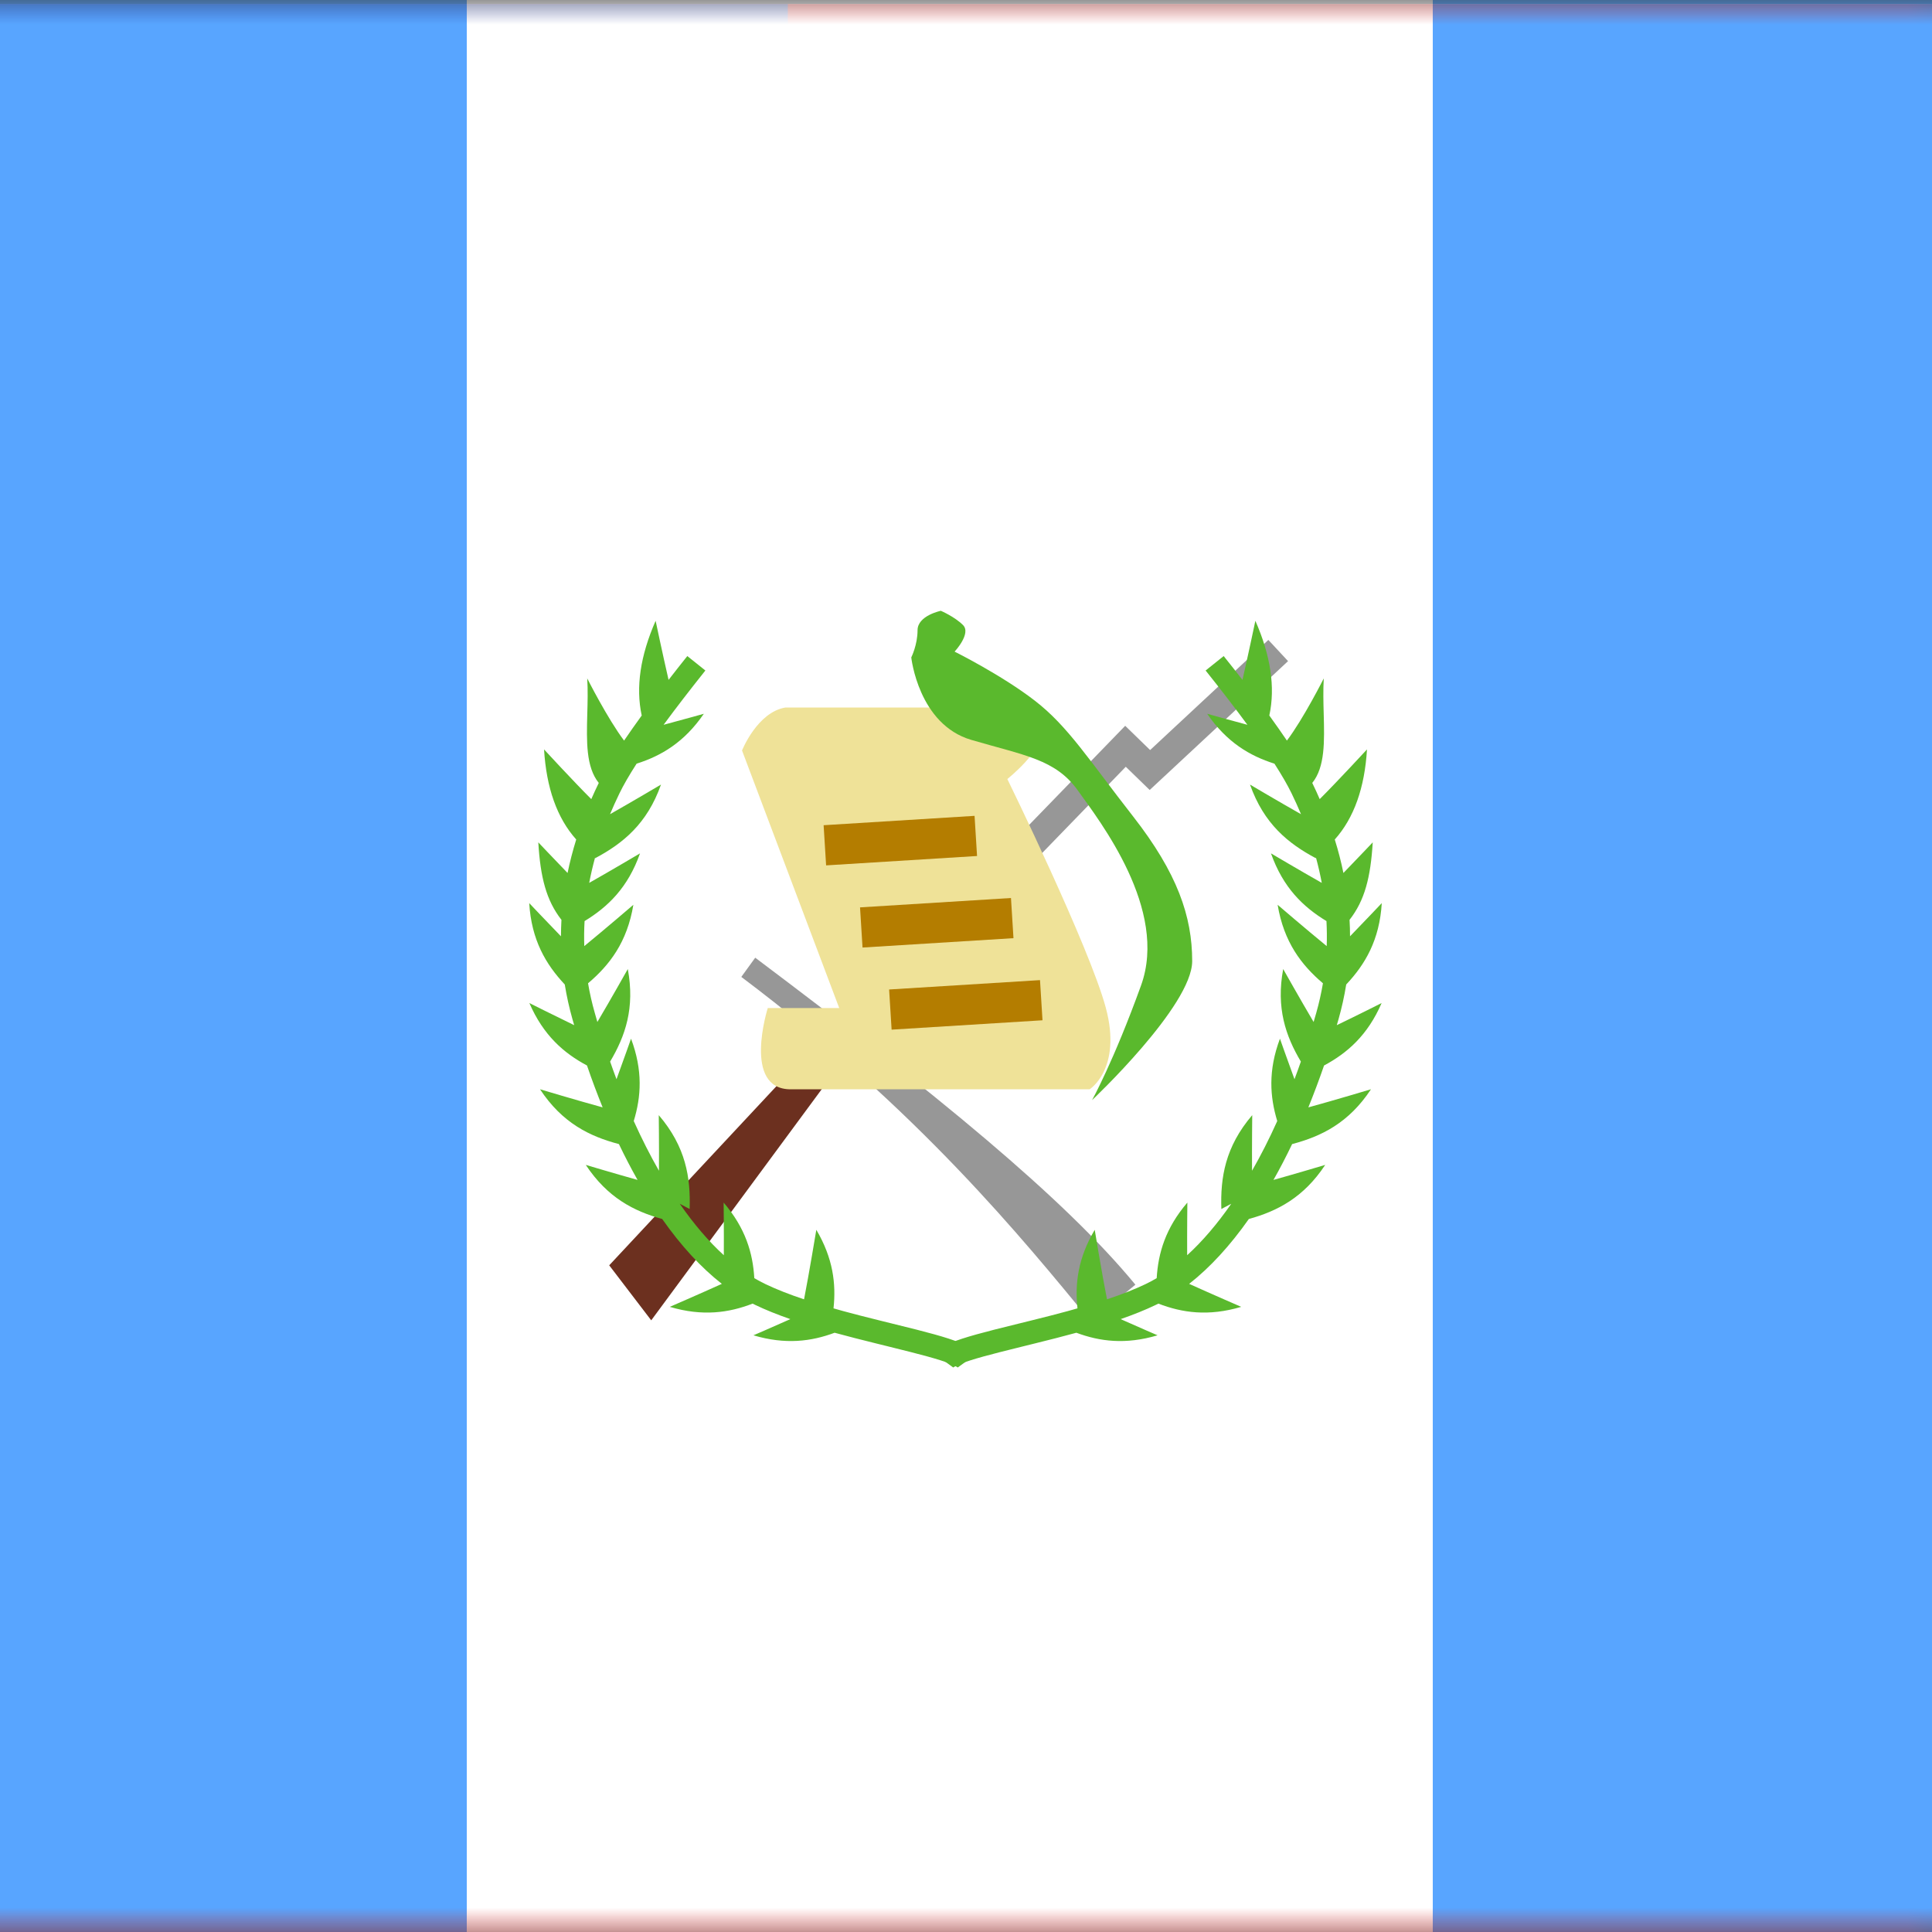 <svg width="40" height="40" viewBox="0 0 40 40" fill="none" xmlns="http://www.w3.org/2000/svg">
<rect x="0" y="0" width="40" height="40" fill="#333333" stroke="none"/>
<mask id="mask0_1279_6680" style="mask-type:luminance" maskUnits="userSpaceOnUse" x="-13" y="0" width="54" height="40">
<path d="M-12.793 0.083H40.43V40H-12.793V0.083Z" fill="white"/>
</mask>
<g mask="url(#mask0_1279_6680)">
<path fill-rule="evenodd" clip-rule="evenodd" d="M-12.793 0.083H40.43V40H-12.793V0.083Z" fill="#F7FCFF"/>
<path fill-rule="evenodd" clip-rule="evenodd" d="M-12.793 24.477V27.803H40.43V24.477H-12.793Z" fill="#E31D1C"/>
<path fill-rule="evenodd" clip-rule="evenodd" d="M-12.793 30.575V33.901H40.43V30.575H-12.793Z" fill="#E31D1C"/>
<path fill-rule="evenodd" clip-rule="evenodd" d="M-12.793 12.279V15.606H40.43V12.279H-12.793Z" fill="#E31D1C"/>
<path fill-rule="evenodd" clip-rule="evenodd" d="M-12.793 36.673V40H40.43V36.673H-12.793Z" fill="#E31D1C"/>
<path fill-rule="evenodd" clip-rule="evenodd" d="M-12.793 18.378V21.704H40.43V18.378H-12.793Z" fill="#E31D1C"/>
<path fill-rule="evenodd" clip-rule="evenodd" d="M-12.793 0.083V3.409H40.43V0.083H-12.793Z" fill="#E31D1C"/>
<path fill-rule="evenodd" clip-rule="evenodd" d="M-12.793 6.181V9.508H40.43V6.181H-12.793Z" fill="#E31D1C"/>
<path d="M-12.793 0.083H16.311V19H-12.793V0.083Z" fill="#2E42A5"/>
<path fill-rule="evenodd" clip-rule="evenodd" d="M-10.288 4.359L-11.344 5.099L-10.988 3.781L-11.926 2.946H-10.7L-10.289 1.871L-9.807 2.946H-8.763L-9.584 3.781L-9.266 5.099L-10.288 4.359ZM-4.467 4.359L-5.523 5.099L-5.167 3.781L-6.105 2.946H-4.88L-4.469 1.871L-3.987 2.946H-2.942L-3.763 3.781L-3.445 5.099L-4.467 4.359ZM0.297 5.099L1.354 4.359L2.376 5.099L2.058 3.781L2.879 2.946H1.834L1.352 1.871L0.941 2.946H-0.284L0.654 3.781L0.297 5.099ZM7.174 4.359L6.118 5.099L6.475 3.781L5.536 2.946H6.762L7.173 1.871L7.655 2.946H8.699L7.879 3.781L8.196 5.099L7.174 4.359ZM-11.344 10.92L-10.288 10.18L-9.266 10.92L-9.584 9.602L-8.763 8.767H-9.807L-10.289 7.692L-10.7 8.767H-11.926L-10.988 9.602L-11.344 10.92ZM-4.467 10.18L-5.523 10.92L-5.167 9.602L-6.105 8.767H-4.88L-4.469 7.692L-3.987 8.767H-2.942L-3.763 9.602L-3.445 10.92L-4.467 10.18ZM0.297 10.92L1.354 10.18L2.376 10.92L2.058 9.602L2.879 8.767H1.834L1.352 7.692L0.941 8.767H-0.284L0.654 9.602L0.297 10.92ZM7.174 10.18L6.118 10.92L6.475 9.602L5.536 8.767H6.762L7.173 7.692L7.655 8.767H8.699L7.879 9.602L8.196 10.92L7.174 10.18ZM-11.344 16.741L-10.288 16L-9.266 16.741L-9.584 15.423L-8.763 14.588H-9.807L-10.289 13.512L-10.7 14.588H-11.926L-10.988 15.423L-11.344 16.741ZM-4.467 16L-5.523 16.741L-5.167 15.423L-6.105 14.588H-4.88L-4.469 13.512L-3.987 14.588H-2.942L-3.763 15.423L-3.445 16.741L-4.467 16ZM0.297 16.741L1.354 16L2.376 16.741L2.058 15.423L2.879 14.588H1.834L1.352 13.512L0.941 14.588H-0.284L0.654 15.423L0.297 16.741ZM7.174 16L6.118 16.741L6.475 15.423L5.536 14.588H6.762L7.173 13.512L7.655 14.588H8.699L7.879 15.423L8.196 16.741L7.174 16ZM11.939 5.099L12.995 4.359L14.017 5.099L13.699 3.781L14.52 2.946H13.476L12.994 1.871L12.583 2.946H11.357L12.295 3.781L11.939 5.099ZM12.995 10.18L11.939 10.92L12.295 9.602L11.357 8.767H12.583L12.994 7.692L13.476 8.767H14.52L13.699 9.602L14.017 10.92L12.995 10.18ZM11.939 16.741L12.995 16L14.017 16.741L13.699 15.423L14.52 14.588H13.476L12.994 13.512L12.583 14.588H11.357L12.295 15.423L11.939 16.741ZM-7.378 7.269L-8.434 8.01L-8.077 6.692L-9.015 5.857H-7.79L-7.379 4.781L-6.897 5.857H-5.853L-6.673 6.692L-6.356 8.01L-7.378 7.269ZM-2.613 8.01L-1.557 7.269L-0.535 8.01L-0.853 6.692L-0.032 5.857H-1.076L-1.558 4.781L-1.969 5.857H-3.195L-2.256 6.692L-2.613 8.01ZM4.264 7.269L3.208 8.01L3.564 6.692L2.626 5.857H3.851L4.263 4.781L4.744 5.857H5.789L4.968 6.692L5.286 8.01L4.264 7.269ZM-8.434 13.83L-7.378 13.09L-6.356 13.83L-6.673 12.513L-5.853 11.677H-6.897L-7.379 10.602L-7.79 11.677H-9.015L-8.077 12.513L-8.434 13.83ZM-1.557 13.09L-2.613 13.83L-2.256 12.513L-3.195 11.677H-1.969L-1.558 10.602L-1.076 11.677H-0.032L-0.853 12.513L-0.535 13.83L-1.557 13.09ZM3.208 13.83L4.264 13.09L5.286 13.83L4.968 12.513L5.789 11.677H4.744L4.263 10.602L3.851 11.677H2.626L3.564 12.513L3.208 13.83ZM10.085 7.269L9.028 8.01L9.385 6.692L8.447 5.857H9.672L10.083 4.781L10.565 5.857H11.61L10.789 6.692L11.107 8.01L10.085 7.269ZM9.028 13.83L10.085 13.09L11.107 13.83L10.789 12.513L11.61 11.677H10.565L10.083 10.602L9.672 11.677H8.447L9.385 12.513L9.028 13.83Z" fill="#F7FCFF"/>
</g>
<mask id="mask1_1279_6680" style="mask-type:luminance" maskUnits="userSpaceOnUse" x="-7" y="0" width="54" height="40">
<path d="M-7 0H46.333V40H-7V0Z" fill="white"/>
</mask>
<g mask="url(#mask1_1279_6680)">
<path fill-rule="evenodd" clip-rule="evenodd" d="M29.664 0H46.331V40H29.664V0Z" fill="#58A5FF"/>
<path fill-rule="evenodd" clip-rule="evenodd" d="M-7 0H13V40H-7V0Z" fill="#58A5FF"/>
<path fill-rule="evenodd" clip-rule="evenodd" d="M9.664 0H29.664V40H9.664V0Z" fill="white"/>
<path fill-rule="evenodd" clip-rule="evenodd" d="M12.613 26.197L13.483 27.336L17.432 21.983V21.035L12.613 26.197Z" fill="#6C301F"/>
<path d="M15.348 20.226L15.636 19.828C19.376 22.64 22.026 24.799 23.507 26.598L22.582 27.36C21.174 25.65 19.018 22.986 15.348 20.226Z" fill="#979797"/>
<path d="M21.368 17.876L20.938 17.459L23.296 15.027L23.812 15.529L26.26 13.249L26.668 13.688L23.803 16.356L23.308 15.875L21.368 17.876Z" fill="#979797"/>
<path fill-rule="evenodd" clip-rule="evenodd" d="M13.842 14.076C13.716 13.529 13.574 12.853 13.574 12.853C13.258 13.573 13.159 14.228 13.286 14.814C13.152 14.999 13.03 15.172 12.921 15.333C12.582 14.885 12.158 14.046 12.158 14.046C12.173 14.29 12.166 14.539 12.159 14.781C12.144 15.35 12.13 15.879 12.397 16.21L12.394 16.216C12.34 16.326 12.29 16.435 12.242 16.545C11.874 16.178 11.264 15.516 11.264 15.516C11.312 16.309 11.531 16.935 11.93 17.381C11.858 17.613 11.798 17.845 11.751 18.074C11.443 17.755 11.145 17.44 11.145 17.44C11.188 18.164 11.31 18.642 11.624 19.044C11.618 19.158 11.615 19.272 11.614 19.385C11.289 19.049 10.957 18.698 10.957 18.698C11.003 19.462 11.301 19.965 11.693 20.383C11.732 20.625 11.785 20.864 11.852 21.101L11.888 21.225C11.445 21.011 10.96 20.767 10.96 20.767C11.249 21.435 11.672 21.803 12.153 22.06C12.255 22.359 12.364 22.648 12.477 22.927C11.957 22.785 11.18 22.552 11.18 22.552C11.641 23.25 12.206 23.527 12.814 23.687C12.938 23.946 13.067 24.194 13.2 24.429C12.707 24.291 12.128 24.118 12.128 24.118C12.576 24.795 13.122 25.076 13.71 25.238C14.097 25.789 14.512 26.242 14.945 26.581C14.468 26.797 13.867 27.057 13.867 27.057C14.546 27.258 15.088 27.181 15.582 26.99C15.602 27 15.621 27.009 15.641 27.019C15.854 27.121 16.093 27.217 16.363 27.311C15.972 27.486 15.599 27.646 15.599 27.646C16.262 27.843 16.795 27.774 17.28 27.593L17.333 27.607C17.571 27.672 17.814 27.734 18.133 27.813C17.922 27.761 18.702 27.953 18.86 27.994C19.367 28.123 19.656 28.213 19.794 28.291C19.807 28.299 19.817 28.305 19.823 28.308C19.828 28.312 19.831 28.314 19.83 28.312L20.218 28.03C20.173 27.968 20.11 27.919 20.029 27.874C19.839 27.767 19.531 27.67 18.978 27.529C18.821 27.489 18.066 27.303 18.237 27.345C17.926 27.268 17.69 27.208 17.459 27.145C17.39 27.126 17.323 27.107 17.257 27.088C17.312 26.579 17.248 26.05 16.901 25.462C16.901 25.462 16.749 26.381 16.647 26.901C16.34 26.799 16.076 26.695 15.848 26.586C15.771 26.549 15.694 26.508 15.617 26.463C15.587 25.943 15.434 25.425 14.982 24.898C14.982 24.898 14.989 25.482 14.986 25.988C14.671 25.701 14.365 25.343 14.074 24.923L14.278 25.031C14.3 24.383 14.201 23.744 13.639 23.088C13.639 23.088 13.647 23.72 13.643 24.239C13.461 23.921 13.287 23.578 13.121 23.21C13.275 22.706 13.312 22.163 13.065 21.505C13.065 21.505 12.918 21.923 12.764 22.344C12.719 22.224 12.675 22.103 12.632 21.979C12.946 21.451 13.148 20.867 12.998 20.063C12.998 20.063 12.641 20.698 12.368 21.159C12.35 21.096 12.332 21.033 12.314 20.97C12.256 20.768 12.21 20.564 12.175 20.358C12.623 19.978 12.985 19.505 13.113 18.733C13.113 18.733 12.514 19.247 12.097 19.588C12.091 19.417 12.093 19.244 12.103 19.07C12.585 18.777 13 18.378 13.251 17.668C13.251 17.668 12.66 18.018 12.199 18.279C12.232 18.104 12.273 17.929 12.321 17.752L12.321 17.769C12.894 17.464 13.398 17.058 13.685 16.244C13.685 16.244 13.091 16.596 12.63 16.857C12.69 16.714 12.755 16.57 12.825 16.426C12.908 16.254 13.027 16.049 13.18 15.811C13.691 15.649 14.168 15.368 14.572 14.778C14.572 14.778 14.163 14.893 13.739 15.006C13.985 14.671 14.274 14.296 14.604 13.882L14.23 13.583C14.094 13.754 13.964 13.918 13.842 14.076Z" fill="#5AB92D"/>
<path fill-rule="evenodd" clip-rule="evenodd" d="M25.724 14.076C25.849 13.529 25.991 12.853 25.991 12.853C26.307 13.573 26.407 14.228 26.28 14.814C26.414 14.999 26.535 15.172 26.644 15.333C26.984 14.885 27.407 14.046 27.407 14.046C27.393 14.29 27.399 14.539 27.406 14.781C27.421 15.35 27.436 15.879 27.169 16.21L27.172 16.216C27.225 16.326 27.276 16.435 27.323 16.545C27.691 16.178 28.302 15.516 28.302 15.516C28.254 16.309 28.034 16.935 27.635 17.381C27.708 17.613 27.767 17.845 27.814 18.074C28.123 17.755 28.421 17.44 28.421 17.44C28.377 18.164 28.256 18.642 27.941 19.044C27.948 19.158 27.951 19.272 27.951 19.385C28.277 19.049 28.608 18.698 28.608 18.698C28.562 19.462 28.265 19.965 27.872 20.383C27.833 20.625 27.78 20.864 27.713 21.101L27.677 21.225C28.121 21.011 28.605 20.767 28.605 20.767C28.316 21.435 27.893 21.803 27.413 22.06C27.31 22.359 27.201 22.648 27.088 22.927C27.608 22.785 28.385 22.552 28.385 22.552C27.924 23.25 27.359 23.527 26.752 23.687C26.628 23.946 26.499 24.194 26.366 24.429C26.858 24.291 27.437 24.118 27.437 24.118C26.99 24.795 26.444 25.076 25.856 25.238C25.468 25.789 25.053 26.242 24.62 26.581C25.098 26.797 25.698 27.057 25.698 27.057C25.02 27.258 24.478 27.181 23.983 26.99C23.963 27 23.944 27.009 23.924 27.019C23.711 27.121 23.472 27.217 23.202 27.311C23.593 27.486 23.966 27.646 23.966 27.646C23.303 27.843 22.77 27.774 22.285 27.593L22.232 27.607C21.994 27.672 21.752 27.734 21.432 27.813C21.643 27.761 20.864 27.953 20.705 27.994C20.198 28.123 19.91 28.213 19.771 28.291C19.758 28.299 19.749 28.305 19.743 28.308C19.737 28.312 19.734 28.314 19.735 28.312L19.348 28.03C19.393 27.968 19.455 27.919 19.536 27.874C19.726 27.767 20.035 27.67 20.587 27.529C20.744 27.489 21.5 27.303 21.329 27.345C21.639 27.268 21.875 27.208 22.106 27.145C22.175 27.126 22.242 27.107 22.308 27.088C22.253 26.579 22.317 26.05 22.665 25.462C22.665 25.462 22.816 26.381 22.919 26.901C23.225 26.799 23.489 26.695 23.718 26.586C23.794 26.549 23.871 26.508 23.948 26.463C23.979 25.943 24.131 25.425 24.583 24.898C24.583 24.898 24.576 25.482 24.579 25.988C24.894 25.701 25.2 25.343 25.492 24.923L25.287 25.031C25.265 24.383 25.365 23.744 25.926 23.088C25.926 23.088 25.919 23.72 25.922 24.239C26.104 23.921 26.279 23.578 26.444 23.21C26.291 22.706 26.253 22.163 26.5 21.505C26.5 21.505 26.647 21.923 26.801 22.344C26.846 22.224 26.89 22.103 26.933 21.979C26.619 21.451 26.417 20.867 26.567 20.063C26.567 20.063 26.924 20.698 27.197 21.159C27.215 21.096 27.234 21.033 27.252 20.97C27.309 20.768 27.355 20.564 27.39 20.358C26.943 19.978 26.581 19.505 26.452 18.733C26.452 18.733 27.051 19.247 27.468 19.588C27.474 19.417 27.472 19.244 27.463 19.07C26.98 18.777 26.565 18.378 26.314 17.668C26.314 17.668 26.905 18.018 27.366 18.279C27.333 18.104 27.293 17.929 27.245 17.752L27.244 17.769C26.671 17.464 26.168 17.058 25.88 16.244C25.88 16.244 26.474 16.596 26.936 16.857C26.876 16.714 26.811 16.57 26.741 16.426C26.657 16.254 26.539 16.049 26.386 15.811C25.874 15.649 25.398 15.368 24.993 14.778C24.993 14.778 25.402 14.893 25.826 15.006C25.58 14.671 25.292 14.296 24.961 13.882L25.335 13.583C25.472 13.754 25.601 13.918 25.724 14.076Z" fill="#5AB92D"/>
<path fill-rule="evenodd" clip-rule="evenodd" d="M15.363 15.538L17.375 20.87H15.896C15.896 20.87 15.363 22.553 16.369 22.553H22.559C22.559 22.553 23.233 22.131 22.896 20.87C22.559 19.61 20.856 16.129 20.856 16.129C20.856 16.129 21.584 15.552 21.584 15.123C21.584 14.695 20.856 14.648 20.856 14.648H16.264C15.678 14.743 15.363 15.538 15.363 15.538Z" fill="#EFE298"/>
<path d="M17.078 17.501L20.203 17.307" stroke="#B47D00" stroke-width="0.833"/>
<path d="M17.832 19.202L20.957 19.008" stroke="#B47D00" stroke-width="0.833"/>
<path d="M18.434 20.902L21.558 20.708" stroke="#B47D00" stroke-width="0.833"/>
<path fill-rule="evenodd" clip-rule="evenodd" d="M19.479 12.646C19.479 12.646 18.997 12.744 18.997 13.048C18.997 13.352 18.867 13.611 18.867 13.611C18.867 13.611 19.014 14.998 20.111 15.319C21.209 15.641 21.852 15.719 22.314 16.364C22.776 17.009 24.192 18.832 23.624 20.403C23.056 21.975 22.61 22.777 22.61 22.777C22.61 22.777 24.683 20.824 24.683 19.899C24.683 18.973 24.376 18.076 23.458 16.901C22.54 15.726 22.113 15.039 21.428 14.509C20.744 13.979 19.764 13.491 19.764 13.491C19.764 13.491 20.113 13.118 19.939 12.942C19.764 12.767 19.479 12.646 19.479 12.646Z" fill="#5AB92D"/>
</g>
</svg>
